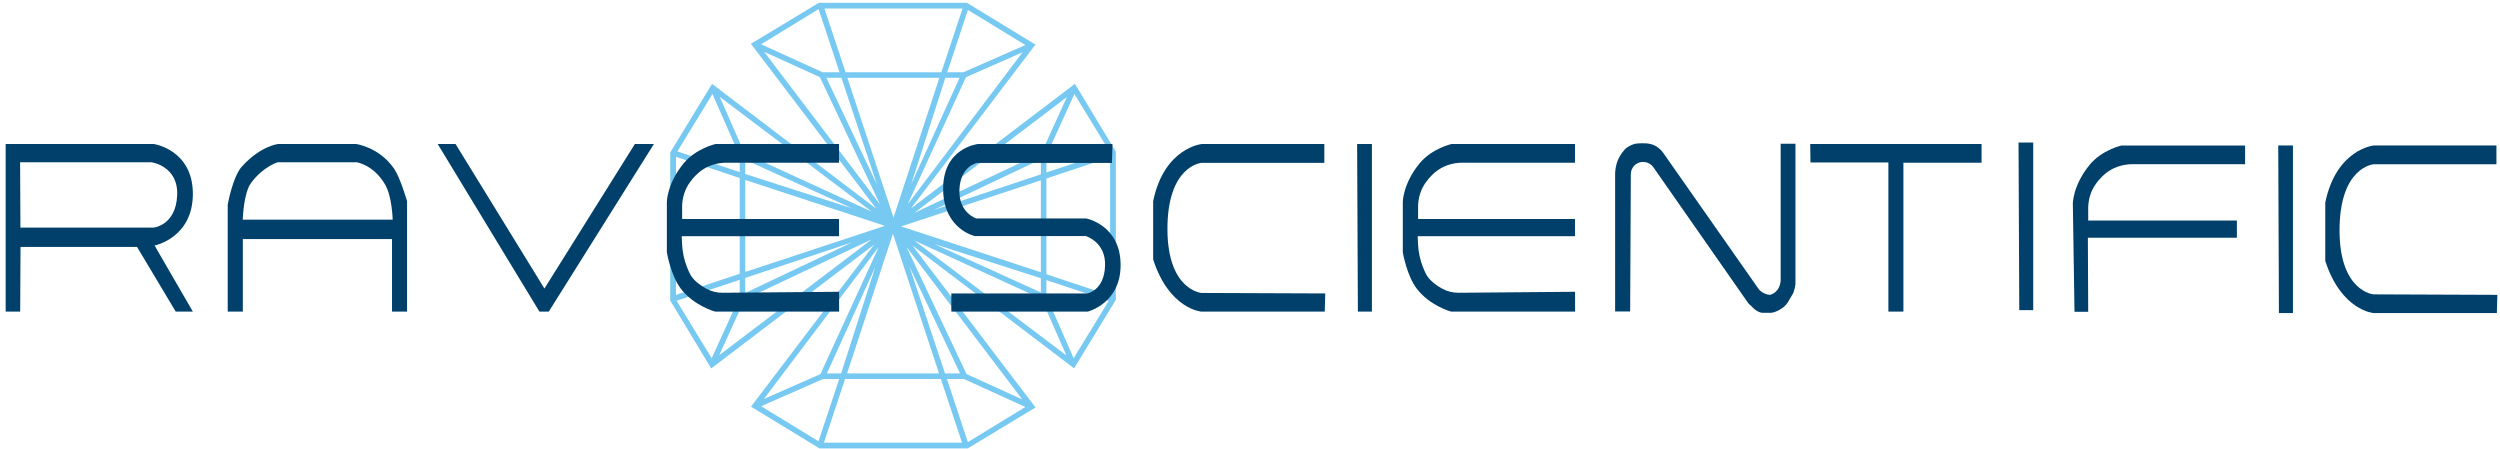 <?xml version="1.0" encoding="UTF-8"?> <svg xmlns="http://www.w3.org/2000/svg" width="301" height="54" viewBox="0 0 301 54" fill="none"><path d="M98.649 53.98L90.419 48.96L107.509 26.47L124.679 49.06L116.509 53.99H98.649V53.98ZM99.209 53.3H115.829L113.279 45.63H101.749L99.199 53.3H99.209ZM114.009 45.63L116.529 53.23L123.449 49L116.049 45.63H113.999H114.009ZM91.639 48.91L98.549 53.13L101.039 45.63H99.099L91.639 48.91ZM116.379 45.04L123.079 48.09L109.139 29.73L116.369 45.03L116.379 45.04ZM105.799 29.74L91.979 48.03L98.779 45.04L105.799 29.74ZM113.779 44.96H115.589L109.509 32.13L113.779 44.96ZM101.979 44.96H113.059L107.509 28.14L101.989 44.96H101.979ZM99.559 44.96H101.269L105.389 32.13L99.559 44.96ZM116.439 0.35L124.669 5.37L107.579 27.86L90.409 5.27L98.579 0.34H116.439V0.35ZM115.879 1.03H99.259L101.809 8.7H113.339L115.889 1.03H115.879ZM101.079 8.7L98.559 1.1L91.639 5.33L99.039 8.7H101.089H101.079ZM123.449 5.42L116.539 1.2L114.049 8.7H115.989L123.449 5.42ZM98.709 9.29L92.009 6.24L105.949 24.6L98.719 9.3L98.709 9.29ZM109.289 24.59L123.109 6.3L116.309 9.29L109.289 24.59ZM101.309 9.37H99.499L105.579 22.2L101.309 9.37ZM113.109 9.37H102.029L107.579 26.19L113.099 9.37H113.109ZM115.529 9.37H113.819L109.699 22.2L115.529 9.37ZM80.709 18.33L85.729 10.1L108.219 27.19L85.629 44.36L80.699 36.19V18.33H80.709ZM81.389 18.89V35.51L89.059 32.96V21.43L81.389 18.88V18.89ZM89.059 33.69L81.459 36.21L85.689 43.13L89.059 35.73V33.68V33.69ZM85.779 11.32L81.559 18.23L89.059 20.72V18.78L85.779 11.32ZM89.649 36.06L86.599 42.76L104.959 28.82L89.659 36.05L89.649 36.06ZM104.949 25.48L86.659 11.66L89.649 18.46L104.949 25.48ZM89.729 33.46V35.27L102.559 29.19L89.729 33.46ZM89.729 21.66V32.74L106.549 27.19L89.729 21.67V21.66ZM89.729 19.24V20.95L102.559 25.07L89.729 19.24ZM134.339 36.12L129.319 44.35L106.829 27.26L129.419 10.09L134.349 18.26V36.12H134.339ZM133.659 35.56V18.94L125.989 21.49V33.02L133.659 35.57V35.56ZM125.989 20.76L133.589 18.24L129.359 11.32L125.989 18.72V20.77V20.76ZM129.269 43.13L133.489 36.22L125.989 33.73V35.67L129.269 43.13ZM125.399 18.39L128.449 11.69L110.089 25.63L125.389 18.4L125.399 18.39ZM110.099 28.97L128.389 42.79L125.399 35.99L110.099 28.97ZM125.319 20.99V19.18L112.489 25.26L125.319 20.99ZM125.319 32.79V21.71L108.499 27.26L125.319 32.78V32.79ZM125.319 35.21V33.5L112.489 29.38L125.319 35.21Z" fill="#77C9F2"></path><path d="M0.68 37.52V17.34H18.53C18.53 17.34 23.22 18.03 23.22 23.34C23.22 28.65 18.61 29.56 18.61 29.56L23.22 37.52H21.16L16.5 29.73H2.47L2.43 37.52H0.69H0.68ZM2.42 19.54L2.46 27.4H18.52C18.52 27.4 21.15 27.13 21.33 23.56C21.51 19.99 18.26 19.54 18.26 19.54H2.41H2.42Z" fill="#00406A"></path><path d="M27.418 37.52V24.64C27.418 24.64 28.008 21.26 29.148 20.02C31.438 17.52 33.508 17.34 33.508 17.34H42.878C42.878 17.34 45.638 17.69 47.458 20.32C48.168 21.35 49.008 24.21 49.008 24.21V37.52H47.198V28.78H29.238V37.52H27.428H27.418ZM29.228 26.45H47.278C47.278 26.45 47.218 23.68 46.368 22.22C44.988 19.84 42.958 19.54 42.958 19.54H33.418C33.418 19.54 31.638 20.09 30.218 22.04C29.308 23.29 29.228 26.44 29.228 26.44V26.45Z" fill="#00406A"></path><path d="M52.699 17.34H54.849L65.549 34.74L76.439 17.34H78.729L66.069 37.52H64.949L52.699 17.34Z" fill="#00406A"></path><path d="M101.029 17.34H86.149C86.149 17.34 83.789 17.87 82.309 19.67C80.289 22.13 80.289 24.33 80.289 24.33V30.38C80.289 30.38 80.749 33.14 81.959 34.74C83.539 36.83 86.109 37.52 86.109 37.52H101.029V35.13L87.019 35.25C86.319 35.25 85.629 35.09 85.019 34.75C84.409 34.41 83.689 33.91 83.249 33.27C83.069 33.01 82.889 32.6 82.719 32.18C82.359 31.27 82.159 30.3 82.119 29.33L82.079 28.44H101.019V26.37H82.129V24.9C82.129 23.84 82.449 22.79 83.069 21.94C83.179 21.8 83.289 21.65 83.419 21.49C83.649 21.22 83.899 20.98 84.149 20.76C85.069 19.98 86.249 19.59 87.459 19.59H101.019V17.34H101.029Z" fill="#00406A"></path><path d="M189.638 17.34H174.758C174.758 17.34 172.398 17.87 170.918 19.67C168.898 22.13 168.898 24.33 168.898 24.33V30.38C168.898 30.38 169.358 33.14 170.568 34.74C172.148 36.83 174.718 37.52 174.718 37.52H189.638V35.13L175.628 35.25C174.928 35.25 174.238 35.09 173.628 34.75C173.018 34.41 172.298 33.91 171.858 33.27C171.678 33.01 171.498 32.6 171.328 32.18C170.968 31.27 170.768 30.3 170.728 29.33L170.688 28.44H189.628V26.37H170.738V24.9C170.738 23.84 171.058 22.79 171.678 21.94C171.788 21.8 171.898 21.65 172.028 21.49C172.258 21.22 172.508 20.98 172.758 20.76C173.678 19.98 174.858 19.59 176.068 19.59H189.628V17.34H189.638Z" fill="#00406A"></path><path d="M249.77 37.52L249.57 24.509C249.57 24.509 249.57 22.31 251.59 19.85C253.07 18.04 255.43 17.52 255.43 17.52H270.31V19.77H256.75C255.55 19.77 254.36 20.16 253.44 20.939C253.19 21.149 252.94 21.399 252.71 21.669C252.58 21.819 252.46 21.97 252.36 22.12C251.73 22.97 251.42 24.02 251.42 25.08V26.55H269.32V28.62H251.38L251.42 37.54H249.79L249.77 37.52Z" fill="#00406A"></path><path d="M133.941 17.34H117.761C117.761 17.34 113.361 17.77 113.561 23.07C113.731 27.62 117.361 28.42 117.361 28.42H130.721C130.721 28.42 133.161 29.13 133.051 32C132.941 35.03 130.891 35.33 130.891 35.33H114.541V37.52H130.951C130.951 37.52 134.911 36.56 134.921 31.94C134.941 27.08 130.771 26.3 130.771 26.3H117.531C117.531 26.3 115.461 25.62 115.511 22.96C115.571 19.97 117.641 19.62 117.641 19.62H133.881L133.941 17.35V17.34Z" fill="#00406A"></path><path d="M159.45 17.34H144.71C144.71 17.34 140.18 17.75 138.84 24.22V31.24C140.78 37.24 144.65 37.52 144.65 37.52H159.5L159.56 35.33L144.65 35.27C144.65 35.27 140.61 34.95 140.56 27.7C140.51 19.93 144.65 19.61 144.65 19.61H159.45V17.34Z" fill="#00406A"></path><path d="M300.571 17.51H285.831C285.831 17.51 281.301 17.92 279.961 24.39V31.41C281.901 37.41 285.771 37.69 285.771 37.69H300.621L300.681 35.5L285.771 35.44C285.771 35.44 281.731 35.12 281.681 27.87C281.631 20.1 285.771 19.78 285.771 19.78H300.571V17.51Z" fill="#00406A"></path><path d="M163.398 17.34H165.178V37.52H163.488L163.398 17.34Z" fill="#00406A"></path><path d="M243.031 17.16H244.801V37.34H243.121L243.031 17.16Z" fill="#00406A"></path><path d="M274.301 17.51H276.071V37.69H274.381L274.301 17.51Z" fill="#00406A"></path><path d="M217.941 17.34H238.581V19.59H229.171V37.52H227.361V19.56H217.981C217.981 19.56 217.951 17.43 217.951 17.34H217.941Z" fill="#00406A"></path><path d="M213.151 35.509C212.661 35.479 212.201 35.279 211.851 34.929L211.791 34.869L200.261 18.419C200.081 18.159 199.481 17.439 198.551 17.309C198.271 17.219 197.101 17.239 196.821 17.319C196.301 17.469 195.821 17.759 195.581 18.039C194.751 19.009 194.521 19.859 194.461 20.849V37.499H196.271L196.351 20.959C196.351 20.529 196.541 20.129 196.861 19.849C197.181 19.579 197.591 19.449 198.011 19.509H198.041C198.451 19.569 198.821 19.789 199.061 20.129L210.461 36.459C210.541 36.579 210.641 36.679 210.761 36.759L211.071 37.069C211.301 37.299 211.581 37.489 211.891 37.599C212.001 37.639 212.101 37.659 212.181 37.659H213.261C213.641 37.649 214.741 37.199 215.221 36.449L215.911 35.279C216.131 34.649 216.171 34.309 216.171 34.049V17.309H214.391V33.789C214.281 35.229 213.171 35.479 213.171 35.479L213.151 35.509Z" fill="#00406A"></path></svg> 